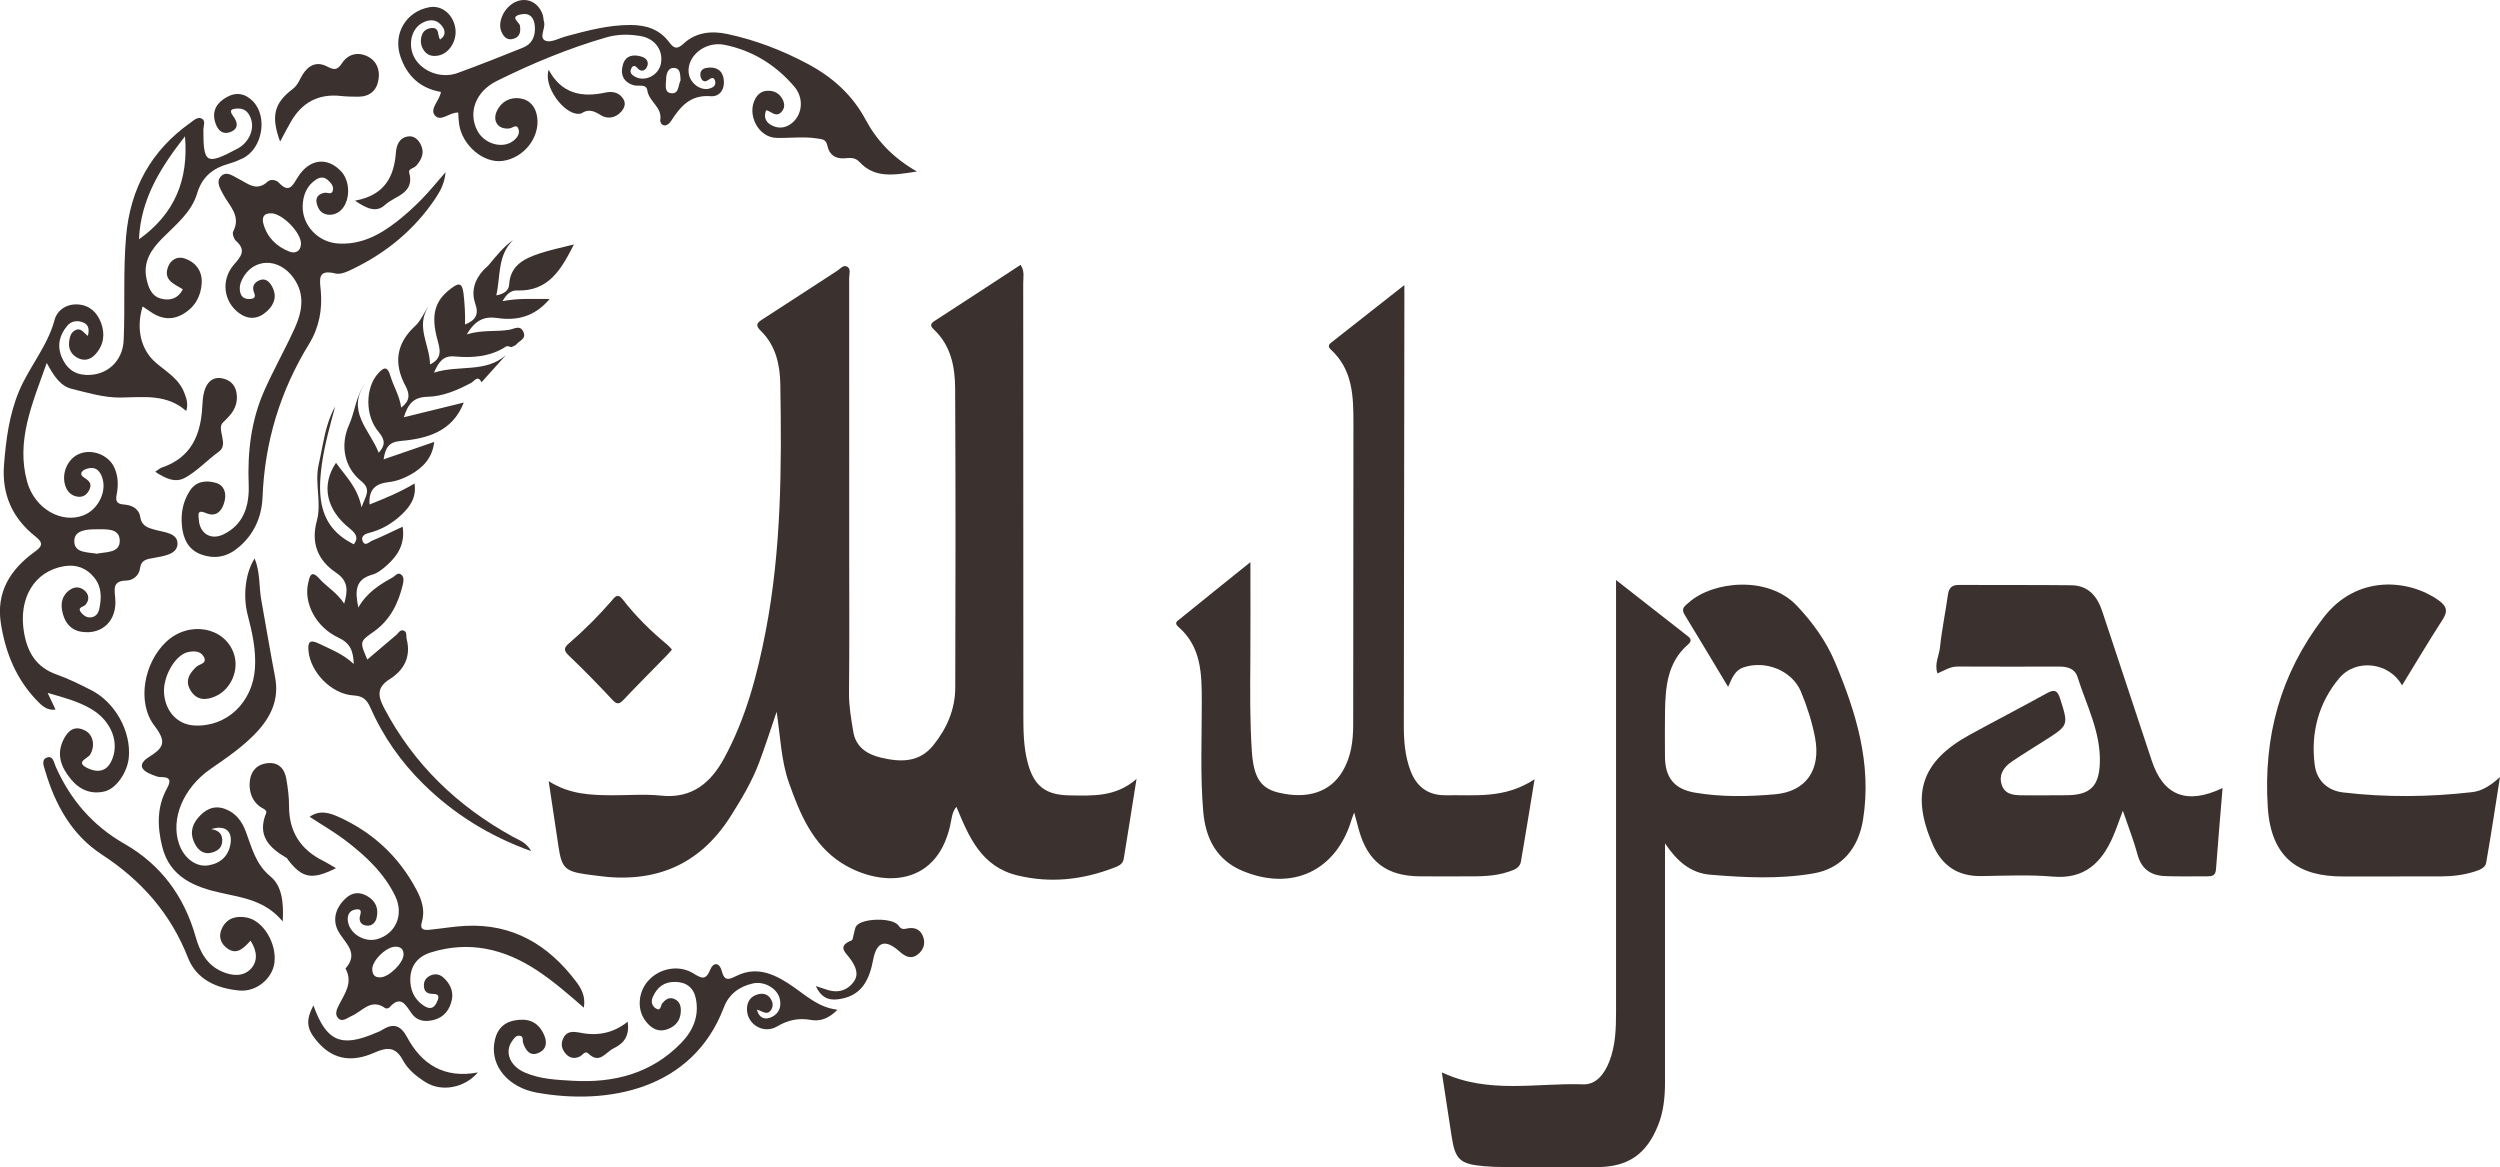 <?xml version="1.0" encoding="UTF-8"?> <svg xmlns="http://www.w3.org/2000/svg" width="362" height="169" viewBox="0 0 362 169" fill="none"><g clip-path="url(#clip0_1246_1451)"><path d="M164.57 112.782C163.911 116.908 163.328 120.64 162.715 124.369C162.58 125.182 161.878 125.432 161.21 125.686C156.692 127.402 152.093 127.914 147.346 126.766C142.088 125.495 140.304 121.208 138.491 116.828C137.831 117.573 137.793 118.632 137.578 119.573C135.481 128.728 127.188 128.355 121.853 124.957C117.686 122.301 115.826 117.849 114.237 113.341C113.104 110.126 113.011 106.728 112.457 103.068C111.544 105.732 110.796 108.101 109.921 110.422C108.873 113.201 107.351 115.739 105.762 118.243C101.192 125.432 94.603 127.978 86.36 126.796C85.802 126.716 85.24 126.656 84.686 126.576C81.863 126.152 81.326 125.606 80.895 122.746C80.43 119.649 79.965 116.557 79.449 113.112C82.463 115.027 85.485 115.129 88.516 115.154C90.913 115.175 93.326 114.955 95.697 115.205C100.178 115.68 102.9 113.383 104.853 109.795C107.981 104.046 109.638 97.793 110.868 91.418C113.155 79.585 113.193 67.613 112.99 55.637C112.943 52.79 112.326 50.006 110.162 47.905C109.291 47.058 109.633 46.732 110.441 46.215C114.059 43.897 117.639 41.521 121.249 39.195C121.689 38.911 122.141 38.267 122.712 38.64C123.227 38.979 122.961 39.682 122.961 40.22C122.969 53.616 122.965 67.011 122.965 80.407C122.965 87.033 123.007 93.663 122.936 100.289C122.914 102.216 123.244 104.076 123.553 105.944C123.925 108.19 125.556 109.236 127.602 109.715C130.396 110.371 133.101 110.443 135.134 107.927C137.087 105.508 138.309 102.729 138.321 99.602C138.368 85.148 138.381 70.697 138.305 56.242C138.288 53.12 137.696 50.044 135.248 47.736C134.707 47.227 134.64 46.914 135.329 46.469C139.454 43.804 143.563 41.106 147.785 38.348C148.394 39.284 148.162 40.144 148.162 40.932C148.179 61.801 148.174 82.669 148.183 103.538C148.183 105.792 148.208 108.05 148.766 110.261C149.645 113.748 151.315 115.12 154.87 115.171C158.171 115.218 161.527 115.451 164.57 112.79V112.782Z" fill="#3B312E"></path><path d="M241.092 122.112C241.092 123.213 241.092 124.319 241.092 125.421C241.092 135.855 241.079 146.289 241.092 156.728C241.092 158.859 240.889 160.943 240.09 162.939C238.404 167.158 235.736 168.988 231.205 168.997C226.695 169.005 222.189 168.997 217.679 168.984C216.766 168.984 215.845 168.95 214.936 168.87C211.335 168.552 210.696 167.925 210.164 164.345C209.72 161.367 209.255 158.389 208.777 155.279C215.532 158.465 222.489 156.775 229.269 157.012C231.112 157.075 232.325 155.504 233.019 153.733C233.944 151.377 234.003 148.92 234.003 146.45C234.008 126.92 234.003 107.39 234.003 87.856C234.003 86.742 234.003 85.628 234.003 83.988C237.719 86.894 241.062 89.517 244.41 92.131C244.913 92.525 244.934 92.885 244.431 93.317C241.46 95.884 241.16 99.392 241.096 102.959C241.054 105.145 241.084 107.331 241.088 109.517C241.096 112.597 242.428 114.262 245.425 114.774C249.267 115.431 253.164 115.351 257.01 115.016C261.525 114.618 263.697 111.479 262.822 106.818C262.396 104.556 261.669 102.311 260.789 100.18C259.509 97.079 255.62 95.549 252.429 96.647C251.249 97.053 250.822 98.108 250.231 99.46C248.016 95.778 245.978 92.364 243.907 88.97C243.358 88.068 244.03 87.704 244.537 87.246C247.978 84.162 255.996 83.268 260.206 87.729C262.514 90.174 264.441 92.864 265.726 95.922C268.77 103.179 271.056 110.585 269.771 118.672C269.129 122.731 266.753 125.751 262.586 126.471C257.636 127.327 252.614 127.069 247.635 126.658C244.761 126.42 242.774 124.637 241.092 122.116V122.112Z" fill="#3B312E"></path><path d="M222.209 112.822C221.495 117.152 220.89 120.956 220.231 124.756C220.062 125.731 219.17 125.981 218.358 126.252C216.384 126.913 214.339 126.896 212.297 126.896C210.044 126.9 207.787 126.913 205.534 126.892C200.774 126.845 198.04 124.748 196.772 120.194C196.569 119.461 196.374 118.719 196.087 117.648C195.875 118.22 195.774 118.448 195.706 118.686C193.508 126.065 187.155 129.09 179.974 126.129C176.144 124.549 174.551 121.371 174.225 117.482C173.781 112.208 174.027 106.912 174.018 101.63C174.014 97.635 173.993 93.665 170.607 90.751C169.935 90.174 170.548 89.874 170.865 89.615C174.124 86.963 177.4 84.341 181.06 81.396C181.06 86.395 181.086 90.937 181.052 95.478C181.018 99.918 180.971 104.362 181.267 108.798C181.525 112.606 182.548 114.157 185.16 114.775C189.37 115.775 192.646 114.678 194.43 111.645C195.647 109.573 195.939 107.273 195.943 104.926C195.96 90.403 195.956 75.876 195.977 61.354C195.981 57.431 195.905 53.55 192.705 50.619C192.274 50.221 192.359 49.92 192.76 49.606C196.163 46.929 199.57 44.251 203.353 41.277C203.353 42.675 203.353 43.561 203.353 44.446C203.327 64.679 203.306 84.917 203.273 105.15C203.273 107.345 203.454 109.501 204.232 111.577C205.128 113.962 206.823 115.199 209.385 115.152C213.569 115.076 217.864 115.707 222.217 112.831L222.209 112.822Z" fill="#3B312E"></path><path d="M321.828 114.104C321.494 118.197 321.156 122.052 320.873 125.907C320.805 126.814 320.277 126.894 319.592 126.89C317.551 126.882 315.505 126.941 313.467 126.856C311.447 126.771 310.069 125.839 309.511 123.73C308.995 121.785 308.243 119.908 307.389 117.396C306.789 118.989 306.425 120.074 305.973 121.116C304.32 124.924 301.852 127.335 297.244 126.932C293.821 126.636 290.346 126.81 286.897 126.856C283.465 126.903 281.199 125.369 279.834 122.226C276.672 114.943 278.223 110.228 285.215 106.398C288.917 104.369 292.671 102.433 296.361 100.391C297.447 99.79 297.917 99.929 298.301 101.149C299.527 105.017 299.565 105.005 296.124 107.195C294.522 108.216 292.899 109.203 291.327 110.27C290.224 111.02 289.437 112.05 289.801 113.473C290.198 115.024 291.513 115.155 292.832 115.159C295.013 115.159 297.198 115.176 299.379 115.147C302.689 115.1 303.927 113.795 304.054 110.542C304.227 106.017 302.101 102.103 300.808 97.976C300.453 96.854 299.388 96.519 298.234 96.523C293.305 96.532 288.376 96.54 283.448 96.515C282.4 96.51 281.584 97.07 280.544 97.51C280.066 96.138 280.798 94.909 280.92 93.672C281.174 91.156 281.711 88.669 282.053 86.161C282.193 85.14 282.607 84.691 283.672 84.699C289.095 84.733 294.518 84.682 299.937 84.746C302.393 84.776 303.69 86.347 304.413 88.538C306.793 95.744 309.194 102.95 311.578 110.156C313.239 115.181 316.621 116.587 321.82 114.113L321.828 114.104Z" fill="#3B312E"></path><path d="M12.718 48.648C13.014 47.542 12.743 46.886 11.847 46.619C11.057 46.382 10.275 46.521 9.73 47.182C8.618 48.521 8.238 50.016 8.927 51.694C9.573 53.27 10.694 54.202 12.427 54.287C15.466 54.435 17.773 52.325 17.909 49.254C18.124 44.259 17.82 39.264 18.255 34.257C18.864 27.245 21.899 21.802 27.58 17.764C28.075 17.413 28.658 16.824 29.271 17.205C29.791 17.527 29.453 18.252 29.448 18.798C29.448 23.708 29.858 23.937 34.394 21.522C35.987 20.675 36.862 18.815 36.363 17.281C36.055 16.341 35.51 15.667 34.394 15.718C33.595 15.752 33.071 15.892 33.76 16.803C34.491 17.764 34.546 18.726 33.257 19.15C32.052 19.544 31.422 18.637 31.135 17.629C30.687 16.044 31.393 14.9 32.754 14.108C34.161 13.286 35.463 13.507 36.587 14.629C38.832 16.875 38.008 21.547 35.125 22.941C34.495 23.246 33.836 23.505 33.164 23.695C30.864 24.352 29.279 25.534 28.531 28.042C27.724 30.736 25.454 32.545 23.518 34.486C21.903 36.108 20.711 37.879 21.197 40.285C21.451 41.539 21.903 42.857 23.277 43.234C24.566 43.586 25.792 43.259 26.473 41.882C25.213 41.12 23.611 40.565 24.338 38.633C24.723 37.612 25.682 37.057 26.739 37.426C28.341 37.981 29.296 39.218 29.207 40.959C29.11 42.891 28.239 44.458 26.519 45.466C24.773 46.487 23.15 46.144 21.599 45.013C21.324 44.814 21.037 44.632 20.652 44.369C19.667 47.602 20.39 50.681 22.618 52.567C24.22 53.922 25.965 54.892 26.726 56.981C26.988 57.706 27.284 58.392 26.967 59.519C24.11 56.989 20.728 57.532 17.452 57.566C15.018 57.591 12.731 56.875 10.423 56.316C8.787 55.922 7.828 54.528 6.771 52.554C4.67 58.477 2.307 63.793 3.918 69.716C5.004 73.702 8.969 75.888 12.152 74.596C14.1 73.804 15.39 71.419 14.882 69.432C14.561 68.174 13.817 67.403 12.418 67.932C11.856 68.144 11.391 68.653 12.181 69.157C12.921 69.631 13.403 70.072 12.892 71.016C12.498 71.737 11.928 72.046 11.158 71.906C10.241 71.741 9.696 71.126 9.43 70.25C8.884 68.453 9.852 66.348 11.53 65.695C13.386 64.975 15.698 65.878 16.539 67.67C17.135 68.936 17.148 70.296 16.894 71.609C16.692 72.643 16.962 72.982 17.981 73.058C19.097 73.143 20.115 73.639 20.305 74.85C20.517 76.189 21.43 76.435 22.491 76.727C23.793 77.087 25.8 77.168 25.699 78.816C25.61 80.298 23.657 80.519 22.305 80.781C21.286 80.976 20.436 80.997 20.259 82.366C20.136 83.323 19.236 84.056 18.315 84.065C16.324 84.086 16.552 85.238 16.683 86.577C17.009 89.835 14.819 91.961 11.763 91.478C10.317 91.25 9.514 90.271 9.142 89.021C8.8 87.877 8.753 86.632 9.776 85.679C10.546 84.963 11.446 84.819 12.241 85.501C12.875 86.043 12.989 86.835 12.393 87.564C12.105 87.915 11.095 87.899 11.759 88.716C12.059 89.085 12.473 89.403 13.014 89.403C13.792 89.407 14.223 88.843 14.354 88.254C14.717 86.645 14.768 85.018 13.644 83.628C12.536 82.26 11.066 81.701 9.341 81.976C4.958 82.679 2.629 86.632 3.478 91.588C3.985 94.529 5.292 96.651 8.233 97.685C9.95 98.286 11.598 99.117 13.225 99.943C16.692 101.705 19.016 105.95 18.648 109.712C18.441 111.851 16.823 114.207 15.136 114.601C13.166 115.063 11.526 114.359 10.262 112.822C8.838 111.089 8.098 109.229 9.239 107.009C9.924 105.675 10.863 105.048 12.296 105.768C13.53 106.386 13.8 108.039 13.056 109.263C12.706 109.839 10.88 110.309 12.596 111.186C13.783 111.792 15.233 111.936 16.057 110.347C17.414 107.734 16.243 104.433 13.17 102.637C11.306 101.548 9.206 100.989 6.902 100.337C7.342 101.265 7.663 101.947 8.043 102.752C6.767 102.917 6.023 102.137 5.334 101.426C2.345 98.329 0.807 94.533 0.135 90.335C-0.601 85.73 1.496 82.446 5.051 79.879C6.09 79.125 6.34 78.638 5.148 77.697C1.825 75.079 0.249 71.622 0.579 67.339C0.862 63.675 1.335 60.027 2.76 56.634C4.243 53.096 6.881 50.144 7.904 46.318C8.28 44.911 9.654 43.937 11.383 44.09C13.065 44.238 14.096 45.318 14.633 46.75C15.229 48.343 15.047 49.94 13.83 51.283C13.137 52.05 12.291 52.312 11.357 51.88C10.368 51.427 9.873 50.567 10.009 49.483C10.085 48.877 10.212 48.203 10.841 47.847C11.678 47.369 12.063 48.127 12.71 48.648H12.718ZM20.124 34.651C25.31 30.961 27.318 26.025 26.785 19.738C23.273 24.233 20.377 28.779 20.124 34.651ZM14.012 80.18C15.364 79.883 17.431 80.121 17.338 78.184C17.258 76.452 15.322 76.647 13.94 76.642C12.575 76.642 10.799 76.757 10.757 78.295C10.706 80.095 12.629 79.934 14.012 80.176V80.18Z" fill="#3B312E"></path><path d="M67.151 58.303C65.515 62.489 61.888 63.518 57.995 63.853C56.245 64.005 55.806 64.882 55.544 66.513C58.008 65.666 60.295 64.878 62.873 63.992C62.603 66.356 61.221 67.725 59.462 68.72C58.503 69.263 57.387 69.691 56.305 69.809C54.36 70.025 53.358 70.877 53.511 73.05C55.713 72.173 57.864 71.3 60.024 70.013C60.324 72.054 59.369 73.372 58.135 74.533C56.782 75.804 55.214 76.723 53.397 77.176C52.796 77.325 52.238 77.685 52.505 78.341C52.855 79.197 53.46 78.464 53.857 78.303C55.282 77.719 56.664 77.028 58.304 76.265C58.676 78.744 57.619 80.43 56.021 81.853C55.4 82.408 54.677 82.993 53.904 83.209C51.414 83.904 51.397 85.607 51.888 87.971C53.143 85.776 54.969 84.649 56.858 83.611C57.251 83.395 57.602 82.773 58.122 83.226C58.52 83.573 58.448 84.158 58.334 84.632C57.683 87.378 56.482 89.801 54.102 91.474C52.078 92.902 52.069 92.889 53.185 95.503C54.61 94.296 55.992 93.131 57.366 91.953C57.678 91.686 57.911 91.178 58.363 91.284C59.001 91.428 58.773 92.088 58.887 92.533C59.534 95.071 58.528 97.007 56.453 98.325C54.597 99.502 54.66 100.693 55.603 102.489C59.902 110.678 66.251 116.753 74.282 121.172C75.174 121.663 76.209 121.972 76.911 123.243C70.837 121.053 65.714 117.863 61.305 113.525C58.059 110.331 55.48 106.653 53.642 102.489C53.13 101.332 52.577 100.782 51.207 100.701C48.007 100.519 44.943 97.35 44.668 94.232C44.558 92.995 44.829 92.533 46.181 93.194C47.864 94.02 49.635 94.656 51.224 96.147C51.152 94.215 50.704 93.122 48.988 92.322C45.699 90.788 43.945 87.263 44.626 84.404C44.85 83.459 45.036 82.434 46.261 83.806C47.331 85.005 48.806 85.806 49.837 87.412C50.395 85.475 50.429 84.111 48.658 82.921C46.021 81.15 44.998 78.642 45.877 75.41C46.604 72.741 45.522 69.974 46.152 67.242C46.608 65.263 46.862 63.238 47.492 61.298C47.762 60.464 48.083 59.646 48.531 58.866C47.792 61.633 46.997 64.382 46.608 67.212C45.957 71.919 46.177 76.325 51.228 78.811C51.845 78.028 51.744 77.392 50.653 76.532C47.204 73.8 46.486 70.233 48.654 67.009C50.015 68.941 51.778 70.534 52.348 73.465C52.919 71.8 53.861 70.919 52.264 69.631C49.829 67.661 49.242 64.42 50.539 61.535C51.435 59.548 51.511 57.282 52.974 55.371C49.977 59.515 53.599 62.268 54.829 65.556C55.81 64.514 55.797 63.692 54.812 62.527C52.817 60.171 52.902 56.142 54.728 54.096C55.502 53.228 56.076 52.914 56.516 54.397C56.972 55.935 57.873 57.324 58.088 59.023C59.297 58.117 59.411 57.172 58.731 55.909C56.977 52.66 57.328 49.745 60.16 47.157C60.946 46.441 61.343 45.301 62.062 44.369C60.13 47.242 62.227 49.898 62.269 52.77C64.133 51.868 63.702 50.533 63.33 49.152C62.37 45.611 62.941 43.547 65.291 41.789C66.229 41.09 66.901 40.709 67.113 42.454C67.286 43.92 67.375 45.378 67.337 46.987C68.846 46.399 69.366 45.534 68.837 44.03C68.195 42.2 68.694 40.569 69.962 39.154C70.241 38.841 70.596 38.591 70.862 38.265C71.893 37.015 72.904 35.748 74.286 34.77C72.012 37.019 72.498 39.963 71.864 42.772C72.95 42.565 73.669 42.099 73.724 41.213C73.893 38.409 75.913 37.447 78.099 36.71C79.679 36.176 81.332 35.854 83.107 35.397C81.29 38.942 79.485 42.234 74.835 42.06C73.91 42.026 73.314 42.666 72.764 43.607C75.009 43.162 77.122 43.302 79.591 43.293C77.384 45.907 74.789 46.462 71.995 46.047C70.042 45.759 68.787 46.416 67.586 48.415C69.843 47.725 71.838 48.08 73.808 47.737C74.48 47.619 75.338 46.996 75.803 48.085C76.226 49.08 75.212 49.322 74.785 49.855C74.624 50.055 74.307 50.131 74.058 50.262C73.8 50.22 73.466 50.055 73.301 50.16C71.006 51.66 68.448 51.851 65.841 51.614C64.213 51.465 63.545 52.338 62.844 53.956C66.475 52.804 70.283 54.028 73.25 51.431C72.071 52.74 70.896 54.05 69.717 55.359C69.188 54.223 68.643 55.223 68.246 55.431C66.238 56.49 64.129 57.409 61.897 57.456C59.872 57.498 59.082 58.494 58.473 60.421C61.504 59.68 64.332 58.985 67.159 58.29L67.151 58.303Z" fill="#3B312E"></path><path d="M347.816 99.244C346.028 95.948 341.189 95.27 338.733 98.189C335.736 101.752 334.574 106.09 335.17 110.759C335.465 113.063 337.08 114.478 339.249 114.741C345.475 115.486 351.735 115.414 357.965 114.703C359.271 114.554 360.493 113.889 361.998 112.517C361.279 117.058 360.687 121.011 359.994 124.946C359.872 125.654 359.081 125.955 358.392 126.179C356.769 126.709 355.104 126.899 353.404 126.904C348.691 126.904 343.974 126.904 339.261 126.912C333.056 126.925 328.863 124.434 328.377 116.918C327.718 106.687 330.186 97.621 336.408 89.471C341.256 83.12 348.822 83.878 353.104 86.92C354.229 87.721 354.516 88.433 353.713 89.682C351.701 92.809 349.799 96.003 347.812 99.248L347.816 99.244Z" fill="#3B312E"></path><path d="M66.356 16.302C65.104 16.221 63.807 17.742 62.953 16.692C62.184 15.743 63.659 14.578 63.845 13.311C60.873 12.803 58.946 11.023 57.986 8.202C56.862 4.902 58.781 1.656 62.184 1.042C63.925 0.729 65.535 1.991 65.912 3.961C66.263 5.795 65.079 7.77 63.443 8.049C62.632 8.189 61.904 8.058 61.389 7.316C60.911 6.626 60.827 5.88 61.08 5.101C61.304 4.414 61.9 4.092 62.534 4.054C63.693 3.982 63.316 5.156 63.722 5.732C64.715 5.029 64.432 4.219 63.824 3.563C63.05 2.724 62.048 2.821 61.118 3.334C59.326 4.321 58.963 7.113 60.37 8.901C61.702 10.591 64.141 11.349 66.292 10.561C69.462 9.405 72.599 8.159 75.727 6.901C77.075 6.359 77.54 5.236 77.447 3.83C77.358 2.533 76.703 1.805 75.393 2.089C73.723 2.449 75.228 3.203 75.295 3.749C75.405 4.618 75.295 5.329 74.374 5.613C73.436 5.901 72.928 5.342 72.594 4.554C71.99 3.126 73.076 0.936 74.729 0.241C76.339 -0.436 77.971 0.352 78.58 2.122C78.694 2.449 78.673 2.821 78.774 3.156C79.053 4.097 77.958 5.456 78.99 5.897C79.763 6.228 80.985 5.52 81.999 5.249C85.055 4.427 88.103 3.609 91.307 3.618C93.543 3.622 95.483 4.232 96.869 6.079C97.529 6.956 97.981 7.257 98.983 6.321C100.754 4.656 103.049 4.436 105.319 4.923C109.39 5.795 113.266 7.282 116.939 9.24C120.481 11.129 123.381 13.675 125.329 17.306C126.94 20.305 129.214 22.8 132.773 24.838C129.383 25.363 126.673 25.846 124.458 23.457C123.816 22.762 123.068 22.851 122.315 22.919C120.954 23.042 120.092 22.385 119.822 21.165C119.602 20.178 119.196 20.178 118.287 20.043C116.305 19.746 114.369 20.017 112.42 19.966C109.787 19.894 108.105 16.573 109.373 14.285C109.736 13.629 110.269 13.205 111.042 13.15C112.052 13.082 112.839 13.48 113.308 14.374C113.621 14.959 113.676 15.607 113.202 16.158C112.386 17.107 111.689 16.111 110.945 15.959C110.552 16.92 110.844 17.666 111.693 18.123C112.623 18.623 113.578 18.594 114.479 17.967C116.169 16.793 116.503 14.277 115.02 12.544C112.336 9.405 108.963 7.299 104.884 6.486C102.107 5.935 99.427 8.125 99.723 10.574C99.9 12.044 101.422 13.184 102.724 12.828C103.248 12.684 103.683 12.383 103.565 11.811C103.408 11.061 103.003 11.26 102.512 11.608C101.929 12.019 101.544 11.574 101.439 11.074C101.308 10.464 101.578 9.96 102.267 9.837C103.463 9.625 104.461 9.989 104.74 11.218C105.074 12.675 104.372 14.044 102.905 13.929C99.925 13.696 98.505 15.454 97.144 17.56C96.971 17.827 96.637 18.123 96.345 18.157C95.838 18.217 95.551 17.712 95.61 17.327C95.893 15.505 93.957 14.717 93.733 13.091C93.594 12.082 92.448 12.544 91.755 12.341C90.212 11.887 89.806 10.727 90.195 9.367C90.584 8.011 91.734 7.825 92.938 8.21C93.598 8.422 94.02 8.964 93.682 9.684C93.386 10.316 92.79 10.426 92.326 9.888C91.92 9.413 91.641 9.451 91.404 9.93C91.125 10.494 91.468 10.845 91.949 11.108C93.408 11.904 95.373 10.913 95.699 9.206C96.062 7.316 94.87 5.601 92.812 5.232C91.138 4.935 89.434 4.935 87.786 5.414C82.299 7.003 77.041 9.193 71.939 11.722C68.837 13.26 67.759 16.306 69.116 18.916C70.126 20.86 72.78 21.606 74.332 20.39C74.864 19.971 75.278 19.411 75.101 18.763C74.847 17.848 74.234 18.543 73.757 18.598C72.138 18.789 71.237 17.522 71.969 16.026C72.628 14.679 73.871 14.048 75.274 14.239C76.72 14.438 77.586 15.476 77.789 16.98C78.187 19.907 75.866 22.86 72.818 23.296C70.041 23.694 66.939 21.093 66.478 17.967C66.398 17.42 66.394 16.861 66.351 16.314L66.356 16.302ZM98.547 11.625C98.488 10.866 98.569 9.875 97.597 9.837C96.688 9.799 96.464 10.739 96.451 11.515C96.442 12.286 96.121 13.446 97.284 13.506C98.336 13.561 98.188 12.319 98.547 11.625Z" fill="#3B312E"></path><path d="M64.519 24.924C64.371 26.568 63.758 27.661 63.065 28.703C60.059 33.206 56.027 36.54 51.187 38.896C50.38 39.29 49.353 39.798 48.584 39.603C45.942 38.943 46.297 40.455 46.449 42.103C46.698 44.835 46.204 47.445 44.75 49.809C40.574 56.613 38.333 63.976 38.016 71.978C37.898 74.944 36.714 77.575 34.25 79.489C32.644 80.735 30.877 80.942 29.072 80.265C27.229 79.57 26.506 77.956 26.337 76.088C26.172 74.283 26.502 72.563 27.508 71.038C28.421 69.657 29.846 69.517 31.257 69.919C32.475 70.267 32.783 71.389 32.538 72.495C32.234 73.863 31.388 74.965 29.846 74.3C28.502 73.719 28.751 74.546 28.785 75.202C28.89 77.223 30.501 78.261 32.323 77.392C35.366 75.939 36.123 73.114 36.008 70.127C35.827 65.403 36.364 60.841 38.291 56.52C39.635 53.499 41.267 50.61 42.64 47.602C43.756 45.153 44.238 42.632 42.471 40.201C40.328 37.252 36.642 37.362 35.078 40.413C34.736 41.082 34.614 41.76 34.816 42.45C35.028 43.17 35.641 43.361 36.334 43.281C37.162 43.183 36.883 42.662 36.731 42.196C36.452 41.323 36.976 40.802 37.648 40.552C38.426 40.264 38.988 40.764 39.365 41.429C40.147 42.819 39.766 44.039 38.688 45.039C37.467 46.174 36.084 46.382 34.66 45.365C32.365 43.73 31.938 40.531 33.882 38.307C34.914 37.129 35.683 36.218 34.178 34.884C33.865 34.609 33.603 33.842 33.764 33.528C34.96 31.215 33.172 29.796 32.289 28.089C31.879 27.297 31.245 26.348 31.976 25.551C32.775 24.687 33.713 25.483 34.474 25.86C35.877 26.551 37.12 27.818 38.773 26.284C39.187 25.898 40.007 26.055 40.362 26.436C41.867 28.059 42.378 26.852 43.118 25.666C44.792 22.975 47.404 22.666 49.412 24.831C50.701 26.221 50.748 28.898 49.513 30.287C48.507 31.419 46.719 31.372 46.111 30.135C45.633 29.165 45.612 28.199 46.986 27.915C47.413 27.826 48.034 28.305 48.203 27.555C48.343 26.945 47.924 26.5 47.506 26.102C46.956 25.585 46.343 25.615 45.768 25.996C44.411 26.89 43.875 28.262 43.828 29.796C43.739 32.634 46.064 35.062 48.922 35.257C52.231 35.481 54.937 34.041 57.43 32.109C58.707 31.118 59.907 30.016 61.044 28.868C62.177 27.72 63.183 26.453 64.523 24.924H64.519ZM39.191 30.889C38.042 30.881 37.927 31.664 38.156 32.465C38.714 34.41 40.058 35.71 41.901 36.43C42.729 36.757 43.477 36.422 43.579 35.422C43.744 33.782 40.844 30.826 39.191 30.885V30.889Z" fill="#3B312E"></path><path d="M36.863 80.863C37.7 82.859 37.48 84.926 37.835 86.888C38.507 90.62 39.129 94.361 39.839 98.084C40.435 101.224 39.264 103.749 37.218 105.96C35.248 108.095 32.843 109.705 30.472 111.357C26.516 114.107 24.669 118.597 25.937 122.232C26.651 124.287 28.418 125.609 30.202 125.299C31.977 124.994 33.122 123.922 33.389 122.105C33.651 120.309 32.569 119.436 30.59 120.055C31.863 120.258 32.264 120.936 32.167 121.952C32.074 122.893 31.347 123.279 30.612 123.469C29.614 123.732 28.836 123.24 28.321 122.368C27.505 120.991 27.64 119.656 28.646 118.457C29.66 117.246 30.929 116.534 32.56 117.127C34.12 117.695 35.008 118.864 35.595 120.41C36.47 122.732 36.994 125.13 39.179 126.926C40.824 128.273 41.099 130.68 40.938 133.429C38.44 130.425 35.248 129.997 32.078 129.307C28.228 128.464 24.58 127.049 23.481 122.567C22.775 119.694 22.695 116.852 24.178 114.162C24.774 113.081 24.707 112.493 23.286 112.522C22.881 112.531 22.462 112.348 22.069 112.2C20.268 111.514 19.998 110.607 21.575 109.608C23.692 108.269 24.183 107.472 22.373 105.104C19.736 101.651 20.89 95.911 24.064 92.933C27.344 89.853 32.514 90.755 33.858 94.636C34.669 96.987 33.473 99.817 31.191 100.825C29.851 101.418 28.54 101.448 27.644 100.059C26.74 98.656 27.357 97.555 28.447 96.542C28.883 96.136 30.07 96.097 29.5 95.085C29.018 94.234 28.067 94.242 27.222 94.424C25.362 94.822 23.561 97.991 23.756 100.419C23.967 103.045 25.696 104.892 28.084 105.045C32.772 105.341 36.593 101.753 36.918 96.758C37.091 94.123 36.529 91.59 35.87 89.069C35.143 86.282 35.54 82.935 36.867 80.863H36.863Z" fill="#3B312E"></path><path d="M44.832 118.275C46.303 117.216 47.791 117.725 49.084 118.313C53.975 120.533 57.749 124.028 60.277 128.79C61.042 130.226 61.592 131.777 61.093 133.459C60.712 134.742 61.524 134.7 62.348 134.615C64.026 134.442 65.696 134.149 67.378 134.065C74.234 133.717 79.408 136.805 83.419 142.135C84.168 143.13 84.819 144.232 84.54 145.914C82.27 143.931 80.156 142.101 77.827 140.555C73.064 137.394 67.97 136.179 62.382 137.911C60.586 138.466 59.495 139.737 59.415 141.605C59.347 143.203 59.897 144.643 61.33 145.605C62.133 146.147 62.763 146.113 63.215 145.198C63.515 144.584 63.794 143.906 62.691 143.914C61.921 143.918 61.461 143.643 61.389 142.881C61.321 142.194 61.579 141.652 62.217 141.309C62.936 140.923 63.633 141.046 64.183 141.533C65.121 142.364 65.683 143.474 65.438 144.723C65.151 146.172 64.318 147.308 62.784 147.693C61.537 148.007 60.362 147.85 59.58 146.715C58.73 145.486 58.02 144.046 56.384 145.88C56.274 146.003 55.911 146.071 55.792 145.986C53.696 144.473 52.457 146.473 50.877 147.13C50.281 147.375 49.575 148.07 48.962 147.426C48.425 146.863 48.78 146.096 49.11 145.456C49.968 143.817 51.126 142.232 50.027 140.245C52.035 137.971 49.976 136.619 48.995 134.857C48.078 133.2 48.594 131.429 50.056 130.078C51.003 129.201 52.047 129.112 53.146 129.735C54.41 130.451 54.871 131.569 54.52 132.955C54.359 133.594 53.861 134.09 53.142 134.031C52.567 133.984 52.077 133.717 52.073 132.972C52.073 132.467 52.711 131.493 51.472 131.696C50.454 131.862 50.2 132.726 50.428 133.662C50.839 135.344 52.884 136.471 54.596 135.992C57.301 135.234 58.536 132.45 57.221 129.739C55.619 126.426 52.981 123.965 50.12 121.77C48.467 120.504 46.641 119.457 44.845 118.28L44.832 118.275ZM55.061 141.521C56.312 141.516 58.438 139.428 58.434 138.208C58.434 137.428 58.024 137.081 57.259 137.081C55.94 137.081 53.861 139.089 53.903 140.373C53.928 141.08 54.241 141.576 55.061 141.516V141.521Z" fill="#3B312E"></path><path d="M121.269 146.21C120.039 147.464 118.775 147.935 117.422 147.689C115.613 147.358 114.075 147.71 112.502 148.638C110.617 149.752 108.263 148.396 108.165 146.274C108.119 145.257 108.533 144.431 109.463 144.071C110.182 143.791 111.023 143.783 111.551 144.558C111.877 145.041 112.02 145.592 111.699 146.155C111.129 147.151 110.389 146.388 109.59 146.193C109.987 147.579 110.888 147.672 111.771 147.248C112.84 146.731 113.195 145.715 112.891 144.562C112.498 143.075 110.634 142.042 109.024 142.402C107.045 142.847 105.549 143.94 104.814 145.876C100.244 157.924 87.8 160.038 77.728 158.212C73.564 157.458 71.108 154.387 71.556 151.137C71.793 149.413 72.634 148.104 74.515 147.757C76.379 147.413 77.838 147.875 78.713 149.701C79.249 150.82 79.207 151.866 78.066 152.421C76.793 153.035 76.134 152.141 75.749 151.023C75.623 150.659 75.859 150.082 75.289 149.981C74.718 149.879 74.414 150.37 74.139 150.764C73.023 152.37 73.835 154.374 76.033 155.319C78.21 156.259 80.56 156.357 82.868 156.492C88.878 156.852 94.344 155.463 98.672 150.981C100.358 149.231 101.263 147.113 100.764 144.622C100.451 143.05 99.437 142.215 97.793 142.177C96.178 142.143 95.159 142.936 94.525 144.367C94.208 145.083 94.441 145.698 94.986 146.032C95.717 146.477 95.658 145.562 95.916 145.257C96.368 144.723 96.875 144.372 97.547 144.617C98.275 144.88 98.587 145.465 98.587 146.274C98.587 147.651 97.928 148.553 96.694 149.015C95.278 149.544 94.229 148.867 93.426 147.774C92.226 146.151 92.408 143.715 93.786 142.101C95.396 140.211 98.287 139.606 100.464 140.983C101.665 141.741 102.222 141.91 102.835 140.423C103.321 139.25 104.192 139.385 104.501 140.572C104.915 142.152 105.541 141.847 106.699 141.283C109.784 139.784 112.443 141.207 114.924 142.923C116.831 144.24 118.534 145.876 121.265 146.21H121.269Z" fill="#3B312E"></path><path d="M36.276 136.208C35.231 137.36 34.263 138.317 32.898 137.322C31.884 136.58 31.579 135.496 32.184 134.331C32.949 132.852 34.314 132.577 35.777 132.869C38.127 133.344 40.059 136.576 39.746 139.351C39.488 141.639 37.163 143.664 34.64 143.426C31.423 143.126 28.473 141.88 27.221 138.686C24.711 132.268 20.467 127.472 14.748 123.74C10.373 120.889 7.985 116.504 6.535 111.594C6.357 110.992 5.939 110.026 6.759 109.704C7.697 109.34 7.82 110.458 8.065 111.005C10.183 115.792 13.416 119.55 17.977 122.159C23.32 125.21 26.68 129.798 28.342 135.686C28.954 137.855 29.973 139.749 32.175 140.698C33.617 141.321 35.215 141.452 36.313 140.296C37.341 139.22 37.269 137.737 36.28 136.212L36.276 136.208Z" fill="#3B312E"></path><path d="M97.296 94.06C97.051 94.339 96.848 94.598 96.62 94.831C94.51 96.991 92.376 99.122 90.305 101.313C89.683 101.969 89.341 102.054 88.669 101.329C86.615 99.126 84.505 96.966 82.324 94.886C81.483 94.085 81.762 93.691 82.46 93.09C84.645 91.213 86.669 89.171 88.559 86.998C89.007 86.481 89.404 85.811 90.148 86.773C92.042 89.226 94.244 91.387 96.632 93.361C96.844 93.534 97.013 93.755 97.3 94.055L97.296 94.06Z" fill="#3B312E"></path><path d="M48.644 125.715C45.157 127.469 43.732 127.164 41.661 124.44C41.619 124.385 41.602 124.296 41.551 124.262C39.019 122.792 37.181 121.034 38.542 117.725C38.732 117.259 37.937 117.039 37.565 116.75C36.525 115.946 36.132 114.742 36.141 113.59C36.149 112.014 36.935 110.709 38.706 110.51C40.334 110.328 41.2 111.298 41.458 112.785C41.686 114.094 41.86 115.437 41.855 116.763C41.851 120.462 43.538 123.033 46.797 124.651C47.35 124.927 47.87 125.261 48.64 125.711L48.644 125.715Z" fill="#3B312E"></path><path d="M40.56 20.515C39.207 16.808 39.681 14.944 42.394 12.877C43.138 12.314 43.371 11.53 43.802 10.827C44.668 9.416 45.881 8.852 47.369 9.628C48.346 10.136 48.828 10.212 49.512 9.162C50.362 7.861 51.778 7.446 53.228 8.17C54.568 8.84 55.041 10.128 54.804 11.547C54.542 13.127 53.519 14.004 51.867 14.004C51.026 14.004 50.176 13.983 49.339 13.894C46.114 13.546 43.738 14.83 42.132 17.605C41.646 18.439 41.211 19.304 40.556 20.511L40.56 20.515Z" fill="#3B312E"></path><path d="M45.378 145.574C47.259 150.806 49.385 151.713 54.326 149.599C54.648 149.459 54.994 149.353 55.286 149.162C56.892 148.125 57.983 148.391 58.938 150.171C61.064 154.132 64.319 156.199 69.192 155.293C67.214 157.585 63.917 158.123 61.656 156.72C60.324 155.894 59.073 154.886 58.342 153.522C57.289 151.565 56.076 151.594 54.233 152.416C50.674 154 47.918 153.289 45.729 150.556C44.393 148.891 44.279 147.718 45.382 145.574H45.378Z" fill="#3B312E"></path><path d="M22.469 68.314C22.959 67.996 23.166 67.792 23.412 67.708C27.643 66.297 29.067 63.026 29.287 58.926C29.329 58.163 29.376 57.379 29.583 56.651C29.947 55.375 30.775 54.498 32.199 54.791C33.484 55.053 34.224 55.926 34.296 57.32C34.38 59.036 33.505 60.019 32.284 61.171C31.303 62.099 33.176 64.344 31.705 65.39C30.01 66.598 28.602 68.191 26.789 69.182C25.36 69.966 23.965 69.279 22.465 68.314H22.469Z" fill="#3B312E"></path><path d="M118.129 142.781C119.156 143.111 119.667 143.315 120.196 143.438C121.561 143.759 122.719 143.319 123.556 142.247C124.461 141.091 123.877 139.938 123.201 138.955C122.504 137.939 121.105 137.049 123.315 136.168C123.514 136.087 123.535 135.553 123.637 135.232C123.755 134.842 123.776 134.376 124.004 134.067C124.837 132.927 129.309 132.838 130.099 134.02C130.548 134.689 130.903 134.52 131.477 134.422C132.581 134.232 133.401 134.685 133.726 135.803C134.014 136.795 133.629 137.646 132.864 138.227C131.9 138.951 131.055 138.498 130.247 137.773C128.189 135.931 126.938 136.32 126.426 139.006C125.906 141.73 124.892 144.031 121.853 144.615C120.492 144.878 119.093 144.869 118.137 142.789L118.129 142.781Z" fill="#3B312E"></path><path d="M51.398 29.057C55.663 28.277 57.062 25.651 57.329 22.079C57.409 21.016 57.819 19.927 59.104 19.753C59.95 19.639 60.554 20.19 60.926 20.931C61.526 22.126 61.044 23.109 60.262 24.003C59.95 24.358 59.104 24.456 59.244 24.951C60.106 28.044 57.194 28.336 55.769 29.658C54.526 30.811 53.174 30.272 51.398 29.052V29.057Z" fill="#3B312E"></path><path d="M79.448 10.109C81.307 13.566 84.215 14.143 87.61 13.414C88.641 13.194 89.584 13.325 90.222 14.282C90.704 15.002 90.395 15.684 89.913 16.21C89.102 17.095 87.956 17.273 87.018 16.689C86.054 16.091 85.255 15.723 84.232 16.388C84.122 16.46 83.962 16.477 83.826 16.481C81.641 16.591 78.627 12.469 79.452 10.109H79.448Z" fill="#3B312E"></path><path d="M90.896 147.934C91.145 149.882 90.515 150.984 88.858 151.797C87.633 152.399 86.842 154.136 85.168 152.534C84.703 152.09 84.336 152.818 83.921 153.005C83.097 153.377 82.391 153.17 81.859 152.513C81.347 151.886 81.165 151.2 81.55 150.37C81.956 149.488 82.611 149.349 83.439 149.45C83.579 149.467 83.719 149.476 83.858 149.505C86.532 150.09 88.878 149.566 90.896 147.934Z" fill="#3B312E"></path></g><defs><clipPath id="clip0_1246_1451"><rect width="362" height="169" fill="white"></rect></clipPath></defs></svg> 